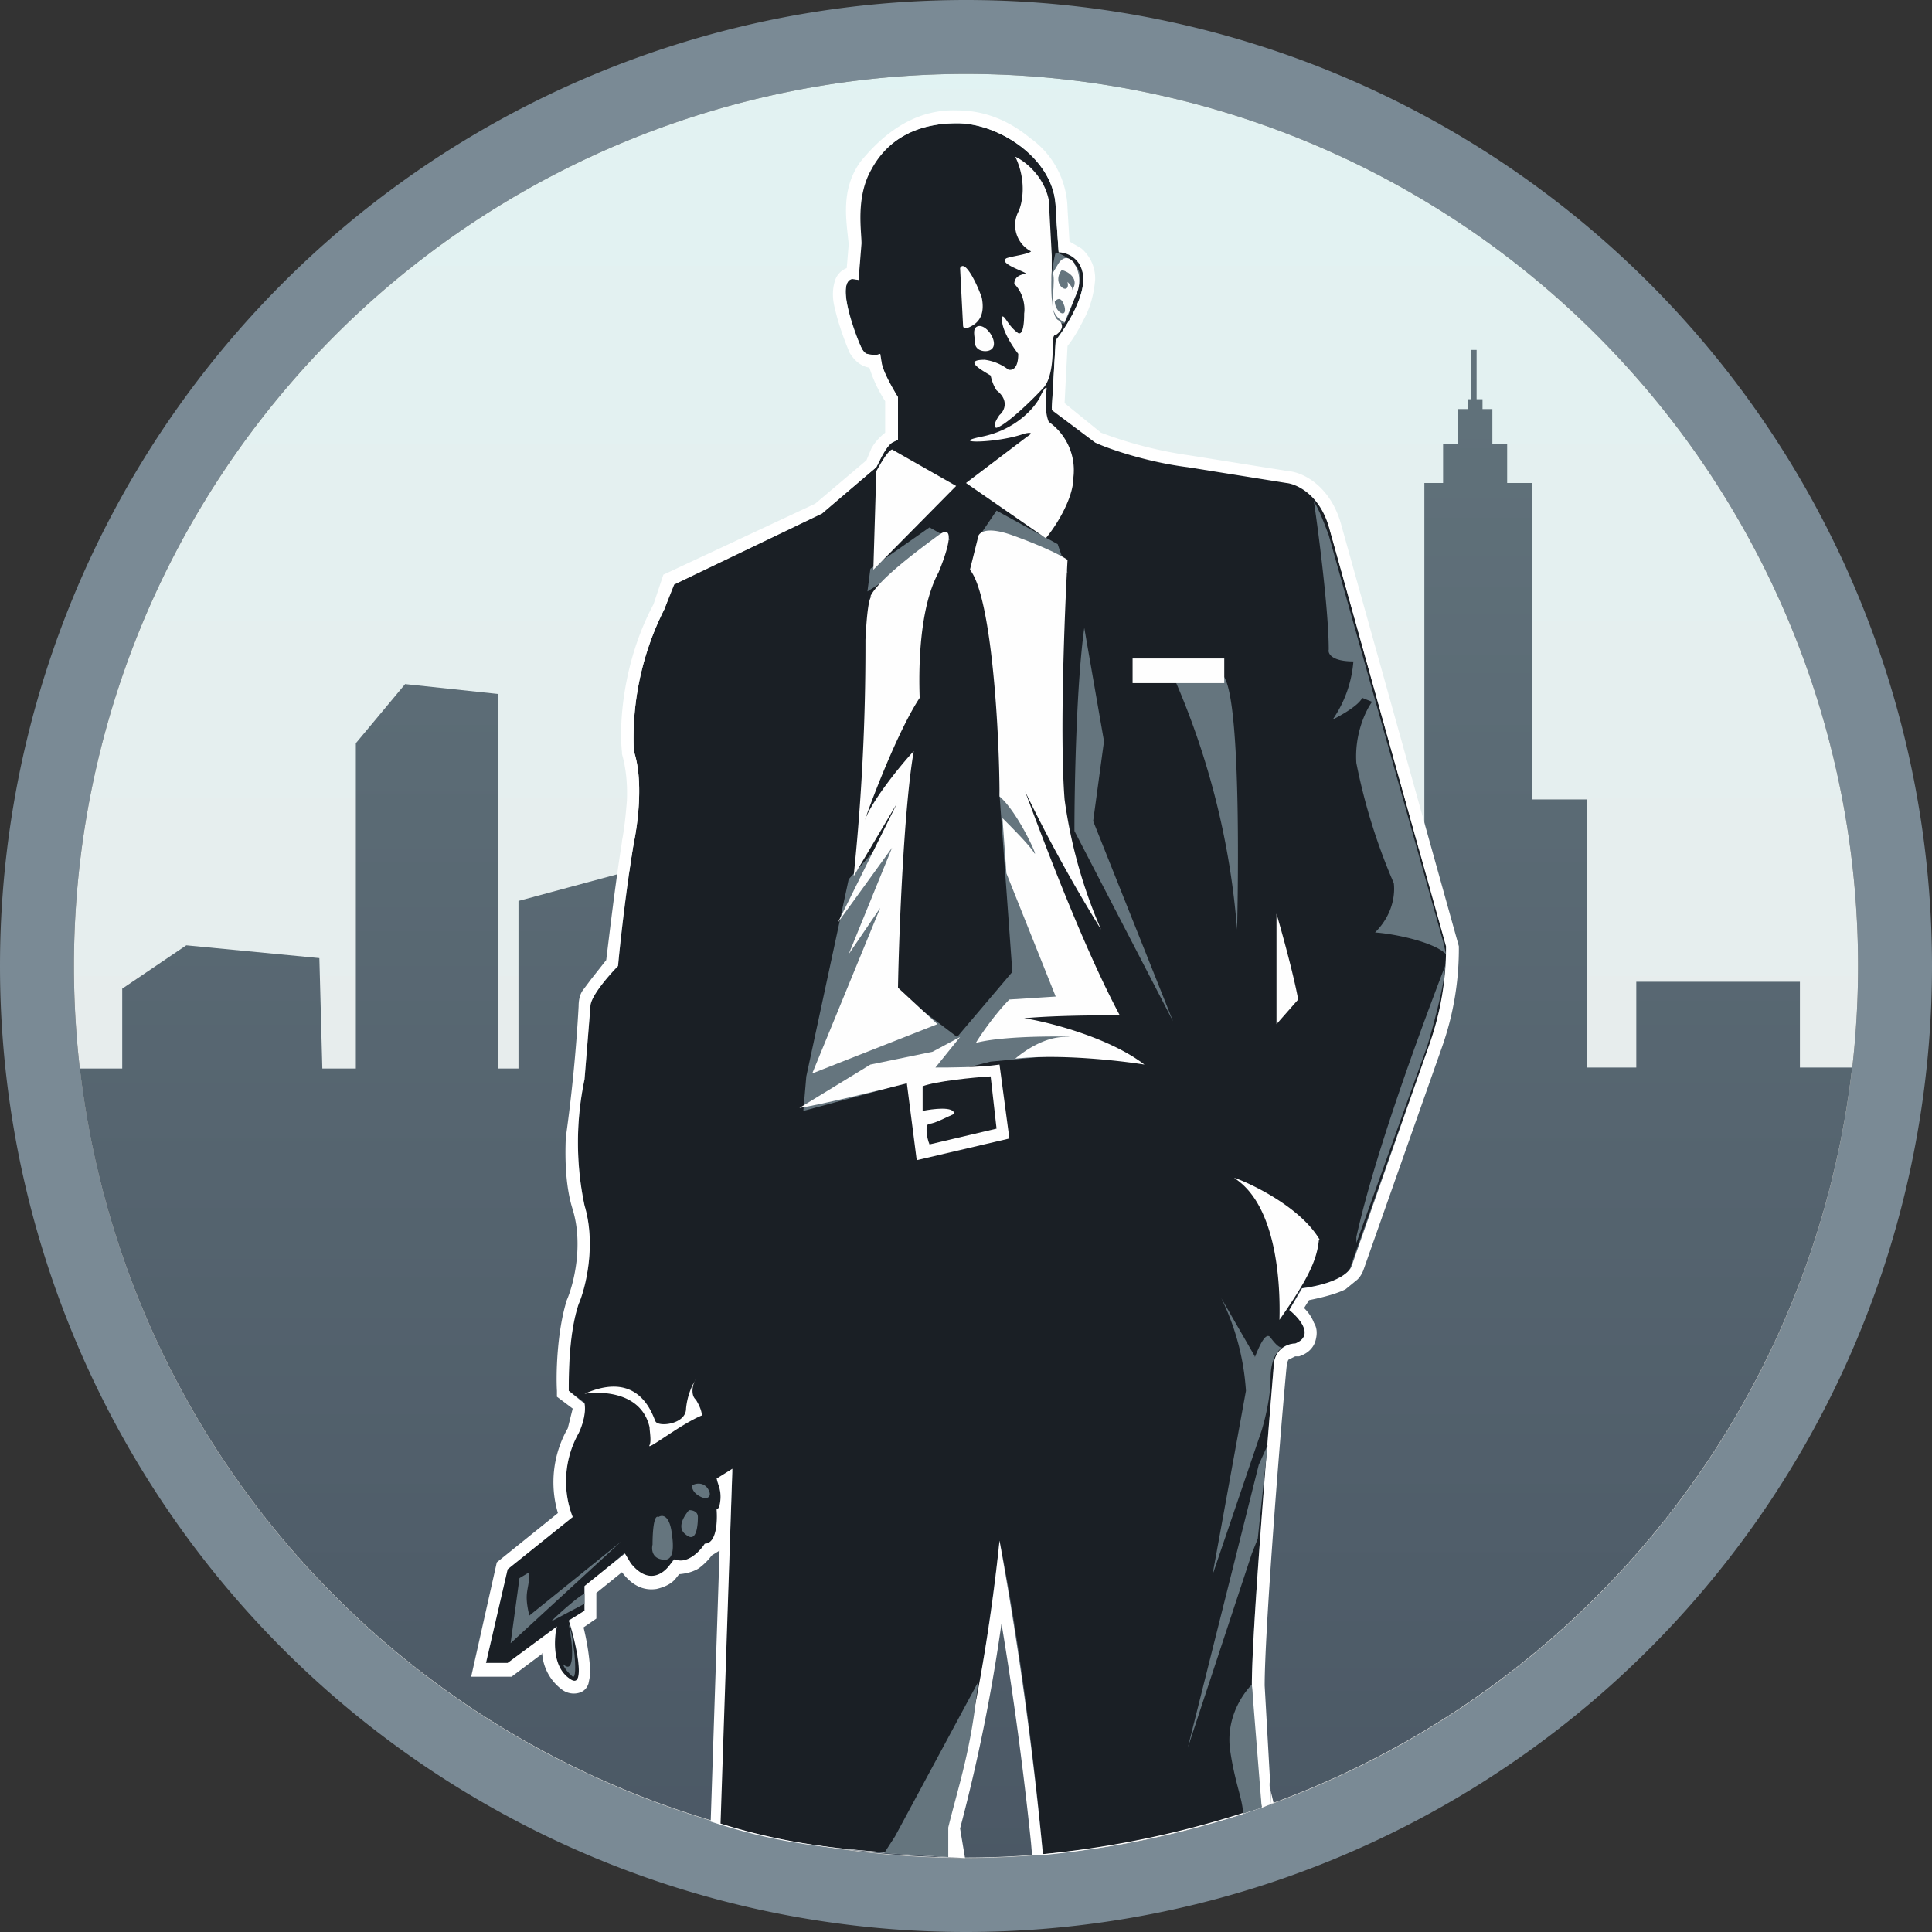<svg fill="none" xmlns="http://www.w3.org/2000/svg" viewBox="0 0 196 196">
  <rect x="0" y="0" width="196" height="196" fill="#333333" stroke="none"/>
  <path fill-rule="evenodd" clip-rule="evenodd"
    d="M196 98A98 98 0 1 1 0 98a98 98 0 0 1 196 0m-98 90.5a90.5 90.5 0 1 0 0-181 90.5 90.5 0 0 0 0 181"
    fill="#7A8A95" />
  <path d="M188.5 98a90.5 90.5 0 1 1-181 0 90.5 90.5 0 0 1 181 0" fill="url(#a)" />
  <path
    d="M8 108.4h4.4v-8.1l6.5-4.4 13.5 1.3.3 11.2h3.4v-33l5-6 9.4 1v38h2.1v-17L65.2 88l79.3-1.9V49h1.9v-4h1.5v-3.5h1v-1h.3v-5h.6v5h.6v1h1V45h1.5v4h2.5v32.1h5.6v27.2h5v-8.7h16.6v8.7h5.3a90.5 90.5 0 0 1-179.8.1"
    fill="url(#b)" />
  <path
    d="m107.4 25.6-.3-4.4c0-5-5.7-8.7-10-8.7-3.2 0-6.7 1-8.8 4.7-1.5 2.8-1 6.2-1 7.5l-.2 3.7c-2.8-1-.3 5.6.3 6.9.5 1 1.4.8 1.9.6 0 1.5 1.2 3.5 1.8 4.4v4.3l-.6.3c-.7.5-1.3 2-1.6 2.5l-5.6 4.7-15 7.2-.9 2.5a29 29 0 0 0-3.1 14.4c1 3 .4 7.4 0 9.3-.8 4.8-1.4 10.3-1.6 12.5-.9 1-2.8 3-2.8 4l-.6 7.5a31 31 0 0 0 0 12.8c1.2 4 .1 8.4-.6 10-1 3-1 7.1-1 8.8l1.6 1.2a6 6 0 0 1-.6 3.1 10 10 0 0 0-.6 8.5l-6.6 5.3-2.2 9.6h2.2l5-3.7c-.3 1.3-.5 4 1.2 5.3 1.8 1.3.8-3.4 0-6l1.6-.9V161l4-3.4c2.3 4 4.3 2 5 .6 1.3.8 2.7-.7 3.2-1.5 1.2 0 1.3-2.3 1.2-3.5.8-.7.3-2.4 0-3l1.6-1L73 185c8.1 2.5 14.4 2.8 23.2 3.3v-3c2.7-9.2 4.6-23.2 5.2-29 2.3 11.4 3.8 25.1 4.4 31.8a93 93 0 0 0 22.2-4.8c-.2-.8-.8-7.9-1-12.4 0-5.2 1.5-23.6 2.2-32.1 0-2 1.5-2.5 2.2-2.5 2-.8.4-2.6-.6-3.4l1.2-2.2c3.8-.5 5-1.7 5-2.2l8.1-22.8a29 29 0 0 0 1.6-9.7l-11.9-42.7c-1-3.3-3.3-4.3-4.3-4.4l-10-1.6c-4-.5-8-1.8-9.4-2.5l-4.4-3.4.4-6.9c.9-1.1 2.8-4 2.8-6.2s-1.7-2.8-2.5-2.8"
    fill="#1A1F25" />
  <path fill-rule="evenodd" clip-rule="evenodd"
    d="m51.5 159.2 6.6-5.3a10 10 0 0 1 .6-8.5c.3-.6.8-2 .6-3l-1.6-1.3c0-1.7 0-5.8 1-8.8.7-1.6 1.8-6 .6-10a31 31 0 0 1 0-12.8l.6-7.4c0-1 1.9-3.2 2.8-4.1.2-2.2.8-7.7 1.6-12.5.4-1.9 1-6.4 0-9.3a29 29 0 0 1 3.1-14.4l1-2.5 15-7.2 5.5-4.7c.3-.6.9-2 1.6-2.5l.6-.3v-4.3c-.4-.7-1.2-2-1.6-3.2l-.2-1.2q-.5.2-1.3 0-.3 0-.6-.6c-.6-1.1-2.6-6.5-1-7l.7.1.3-3.7c0-1.3-.6-4.7 1-7.5 2-3.7 5.5-4.7 8.7-4.7 4.3 0 10 3.7 10 8.7l.3 4.4c.8 0 2.5.6 2.5 2.8s-2 5.1-2.8 6.2l-.4 7 4.4 3.3c1.5.7 5.4 2 9.4 2.5l10 1.6c1 .1 3.3 1.1 4.3 4.4L146.7 96c0 1.3 0 5-1.6 9.7l-8 22.8c-.2.5-1.3 1.7-5 2.2l-1.3 2.2c1 .8 2.6 2.6.6 3.4-.7 0-2.2.5-2.2 2.5-.7 8.5-2.2 26.9-2.2 32.1.2 4.5.8 11.6 1 12.4a98 98 0 0 1-22.2 4.8 380 380 0 0 0-4.4-31.8 187 187 0 0 1-5.3 29v3c-8.7-.5-15-.8-23-3.3l1.2-36-1.6 1 .3 1q.2.8 0 1.7 0 .3-.3.4c.1 1.2 0 3.5-1.2 3.5-.5.8-1.8 2.1-3 1.6h-.1l-.4.5c-.8 1.1-2.3 2-4-.1l-.6-1-4.1 3.3v2.5l-1.6 1 .1.3c.8 2.6 1.6 6.8 0 5.6-1.2-.8-1.5-2.3-1.5-3.6q0-1 .2-1.7l-5 3.7h-2.2zm3.6 8.5-3.2 2.4h-4.1l2.6-11.6 6.2-5a11 11 0 0 1 1-8.6l.5-2-1.6-1.2v-.6c-.1-1.7 0-6 1-9.2.7-1.6 1.7-5.6.6-9.2-.7-2.2-.8-4.9-.7-7.3a160 160 0 0 0 1.3-13.3q0-1 .4-1.6l.9-1.2 1.5-1.9c.3-2.4.9-7.6 1.6-12v-.1q.3-1.5.5-4.1.1-2.6-.5-4.7v-.2c-.3-2.6 0-9 3.2-15l1-3 15.4-7.2 5.2-4.4.5-1.2q.5-.9 1.4-1.6v-3.2a14 14 0 0 1-1.6-3.4q-1.2-.2-2-1.5c-.3-.7-1.1-2.7-1.5-4.5q-.4-1.5 0-2.8a2 2 0 0 1 1.2-1.3l.2-2.4c-.2-2.3-.9-5.5 1.2-8.4q4.4-5.4 9.8-5.2 4 0 7.4 2.8a9 9 0 0 1 3.8 7.2l.2 3.3 1.2.7a4 4 0 0 1 1.4 3.2q-.2 2.3-1.2 4.1-.8 1.6-1.6 2.6l-.3 5.8 3.7 3a42 42 0 0 0 9 2.3l10 1.6c1.5.1 4.2 1.5 5.3 5.2l12 43a30 30 0 0 1-1.7 10.2l-8 22.7q-.3.7-.7 1l-1.1.9q-1.2.6-3.7 1.1l-.5.8q.7.7 1 1.5.5.8.1 2-.4 1-1.6 1.4h-.4l-.6.3q-.2 0-.3 1c-.8 8.6-2.2 26.9-2.2 32.1l.7 12.4-.2-2.6v.4l.4 1.7-1.2.5a98 98 0 0 1-22.2 4.8h-1.1l-.1-1.2a365 365 0 0 0-3-22.3 178 178 0 0 1-4.2 20.8l.5 3c-14.1-.8-19-1.5-25.8-3.7l.9-27.5-.8.5q-.5.7-1.3 1.3-.8.5-2 .6l-.4.5q-.6.7-1.9 1-2 .3-3.5-1.7l-2.6 2.1v2.6l-1.3.9a25 25 0 0 1 .7 4.7l-.2 1q-.3.9-1.3 1a2 2 0 0 1-1.4-.4 5 5 0 0 1-2-3.7"
    fill="#fff" />
  <path
    d="M125.5 94.3s.6-22.5-1.3-25.6-5 .3-5 .3a79 79 0 0 1 6.3 25.3m9.3-28.4c0-3.8-1-11.6-1.5-15 .5.7 1.2 2.6 1.5 3.4l11.6 41.2.3 1.3c-1.3-1.3-5.5-2.1-7.2-2.2 2-2 2-4.2 1.9-5a60 60 0 0 1-3.8-12.2c-.2-3 1-5.4 1.6-6.2l-1-.4c-.4.8-2.2 1.8-3 2.2a12 12 0 0 0 2.1-5.9c-2.2 0-2.6-.8-2.5-1.2m2.8 59.6c2-9 6.9-22 9-27.5 0 1.7-1.2 6.1-1.8 8.1l-7.2 20zm-70.5 32.7c1.3.3 1.3-1.2 1-3-.3-1.6-1-1.5-1.3-1.3-.5-.3-.6 1.7-.6 2.8-.1.4-.1 1.3.9 1.5m2.5-2.5c1.2 1 1.2-1.5 1.2-1.8 0-.6-.6-.7-.9-.7-.5.6-1.3 1.8-.3 2.5m1.9-3.7c.3 0 .8-.2.3-1-.5-.7-1.3-.5-1.6-.3 0 .8.9 1.2 1.3 1.3m-17.8 7.5-1 .6-.9 6.6L63 156.4l-9.3 7.5c-.6-2.5 0-2.5 0-4.4m37.1 26.8 8.4-15.6c-.6 6.6-2 10.6-3 14.7v3l-6.5-.4zm36.5-48.7-3.4-5.9a25 25 0 0 1 2.5 9.4l-3.4 18.7 5-14.7c.3-1 .9-3.3.9-5.3s.8-2.9 1.2-3.1q-.4.1-1.2-1c-.5-.7-1.2 1-1.6 2m-6.8 39.6 7.2-28.7.9-2-1 9.5-.6 1.5zm4.3.3c-.5-3.5 1.5-6 2.2-6.7l1 12.5-1.9.6c0-1.4-.8-3-1.3-6.4M101.1 51.8l-1.9 2.8 9.1 3.5-1-2.9zm-12.8 5.9L88 60l8.4-5.3-2.1-1.2zm-6.5 51.5 4.3-20 5-5.6-.3 4.7-1 11.3 2.3 1.8 5 3.8 5.6-6.6-1.3-18 .3-2.6 4.1 10.3 3.1 13.1-6.2 2 6.5 1.8 2 1.5-10.7 1-6 1.5-13 3.5zm30.2-34-2-11.5c-.8 5.7-1 16-1 20.6l10 19.3-8.1-20.3zm-56.1 89.3c1-1 3.1-2.8 3.4-2.8v1zm53.6-135.8c.5-1.7-1.4-2.8-2.4-3.1q-.3 1-.7 4.7c-.2 2.2 1 2.6 1.6 2.5q.6-1.2 1.5-4"
    fill="#65757E" />
  <path
    d="m106.7 25.9-.3-5.6c-.5-2.5-2.5-4-3.4-4.4 1.2 2.5.7 4.8.3 5.6a3 3 0 0 0 1.3 4c-.3.3-2 .5-2.5.7-1 .6 2.8 1.6 1.8 1.6q-1 .2-1 1c1 1 1.1 2.4 1 3 0 2-.4 2.1-.6 2-1-.7-1.3-1.7-1.6-1.7-.3 1 .9 2.9 1.6 3.8 0 1.5-.6 1.7-1 1.6a5 5 0 0 0-2.4-1c-2.2 0-.4 1 .6 1.6q.2.9.6 1.5c1.3 1 .8 2.1.3 2.5-.7 1-.5 1.3-.3 1.3 1-.3 3.6-2.8 4.7-4 1-1 1-3.5 1-4.4q0-1.1.3-1c1-.7.6-1.3.3-1.5-.8-.3-.8-3.5-.7-5z"
    fill="#FEFEFE" />
  <path
    d="M100.2 35.6c1.5-.3 0-2.8-1-2.5-.6.2-.3 1-.3 1.6 0 .8.8 1 1.3.9M97.7 33l-.3-5.8c.5-1 1.8 1.8 2.2 3q.4 2-.9 2.8-1 .6-1 0m1.9 11.3c3.5-.7 5.4-3 5.9-4 .3-.7.9-1.6.6-.4q-.1 2 .3 2.9a6 6 0 0 1 2.5 5.6c0 2.2-1.8 5-2.8 6.2L98 49l6.2-4.7c.8-.5.1-.4-.3-.3-2.8 1-7.8 1-4.3.3"
    fill="#FEFEFE" />
  <path fill-rule="evenodd" clip-rule="evenodd"
    d="M109 26.8c.7 1 .5 2.3.3 2.8l-1.3 3.1c-.5-.2-1.5-1-1.2-2.5q.2-2.2 0-2.5l.6-1c.2-.3.8-1 1.6 0m-1.6 1.3c-.3 1.2 1.2 1.9.9.6q.7.7.4 1l.2-.4c.5-1-.6-1.7-1.2-1.8l-.2.3zm-.3 2.5c.2-.2.6-.4.9.6.3 1.3-1 .6-1-.6"
    fill="#FEFEFE" />
  <path
    d="m97 49.3-6.5-3.7c-.5.2-1.2 1.5-1.6 2.2l-.3 10zm2.2 5.3c0-.5.7-1.3 3.5-.3s4.9 2 5.6 2.5c-.3 5.4-.8 17.9-.3 24.3a50 50 0 0 0 3.7 13.2 153 153 0 0 1-7.7-14c1.5 4 5.7 15.4 9.6 22.7-1.9 0-6.4 0-9.7.3 2.6.4 8.7 2 12.2 4.7-2.5-.4-8.6-1.1-13.1-.6.8-.7 2.9-2.2 5-2.2 2.6 0-5.6-.3-9 .6.6-1 2.1-3.1 3.4-4.4l4.7-.3-5-12.5-.4-5.6c.9.9 2.7 2.7 3.2 3.5.6.9-1.6-4.1-3.5-5.7 0-6.5-.8-20.3-3-23zm-10.9 5.9c.8-1.7 5-4.8 6.9-6.2s.8 1.9 0 3.8c-2 3.7-2 10-1.9 12.7-2 3-4.6 9.6-5.6 12.5.7-2 3.6-5.6 5-7.1-1 5.7-1.5 18.4-1.6 24l4 3.7-12.7 5 6.9-16.8-3.2 4.7L90.5 86 85 93.6l6-12.1-4.4 7.4c1.2-11.5 1.2-20.5 1.2-24q.2-4 .6-4.4m26.5 8.8v-2.5h9.3v2.5zm19 56.5c-2.2-3.8-8.4-6.3-8.7-6.3 4.4 2.8 4.7 11 4.6 14.4 2.8-4 3.8-6 4-8.1m-67.9 19c-.8-3.5-4.7-3.7-6.6-3.4 5.6-2.5 6.9 2.2 7.2 2.8s3.1.3 3.1-1.3a7 7 0 0 1 1-3c-.3.4-.6 1.6 0 2.1q.6 1 .6 1.6c-2.2.9-5.7 3.7-5.3 3 .2-.4 0-1.4 0-1.8m65.8-43.4c-.5-2.7-1.7-7-2.2-8.7v11.2z"
    fill="#FEFEFE" />
  <path fill-rule="evenodd" clip-rule="evenodd"
    d="m81.1 112.4 7.2-4.4 6.3-1.3 2.8-1.5-2.5 3.1c1.3 0 4.5 0 6.5-.3l1 7.5-9.4 2.2-1-7.8c-2.7.7-8.9 2.2-10.9 2.5m12.5-2.2v2.5c1-.2 3.2-.5 3.2.3-.7.3-2 1-2.5 1s-.3 1.4 0 2.1l6.8-1.6-.6-5.3c-1.8.1-5.6.5-6.9 1"
    fill="#FEFEFE" />
  <path d="M57.1 168.8c1.3 1.3 1-2.1.6-4 .4.6 1 5.6.4 5.3q-.8-.7-1-1.3" fill="#65757E" />
  <defs>
    <linearGradient id="a" x1="98" y1="0" x2="98" y2="126" gradientUnits="userSpaceOnUse">
      <stop stop-color="#E1F3F3" />
      <stop offset="1" stop-color="#E8ECEC" />
    </linearGradient>
    <linearGradient id="b" x1="98" y1="0" x2="98" y2="196" gradientUnits="userSpaceOnUse">
      <stop stop-color="#667880" />
      <stop offset="1" stop-color="#4A5764" />
    </linearGradient>
  </defs>
</svg>